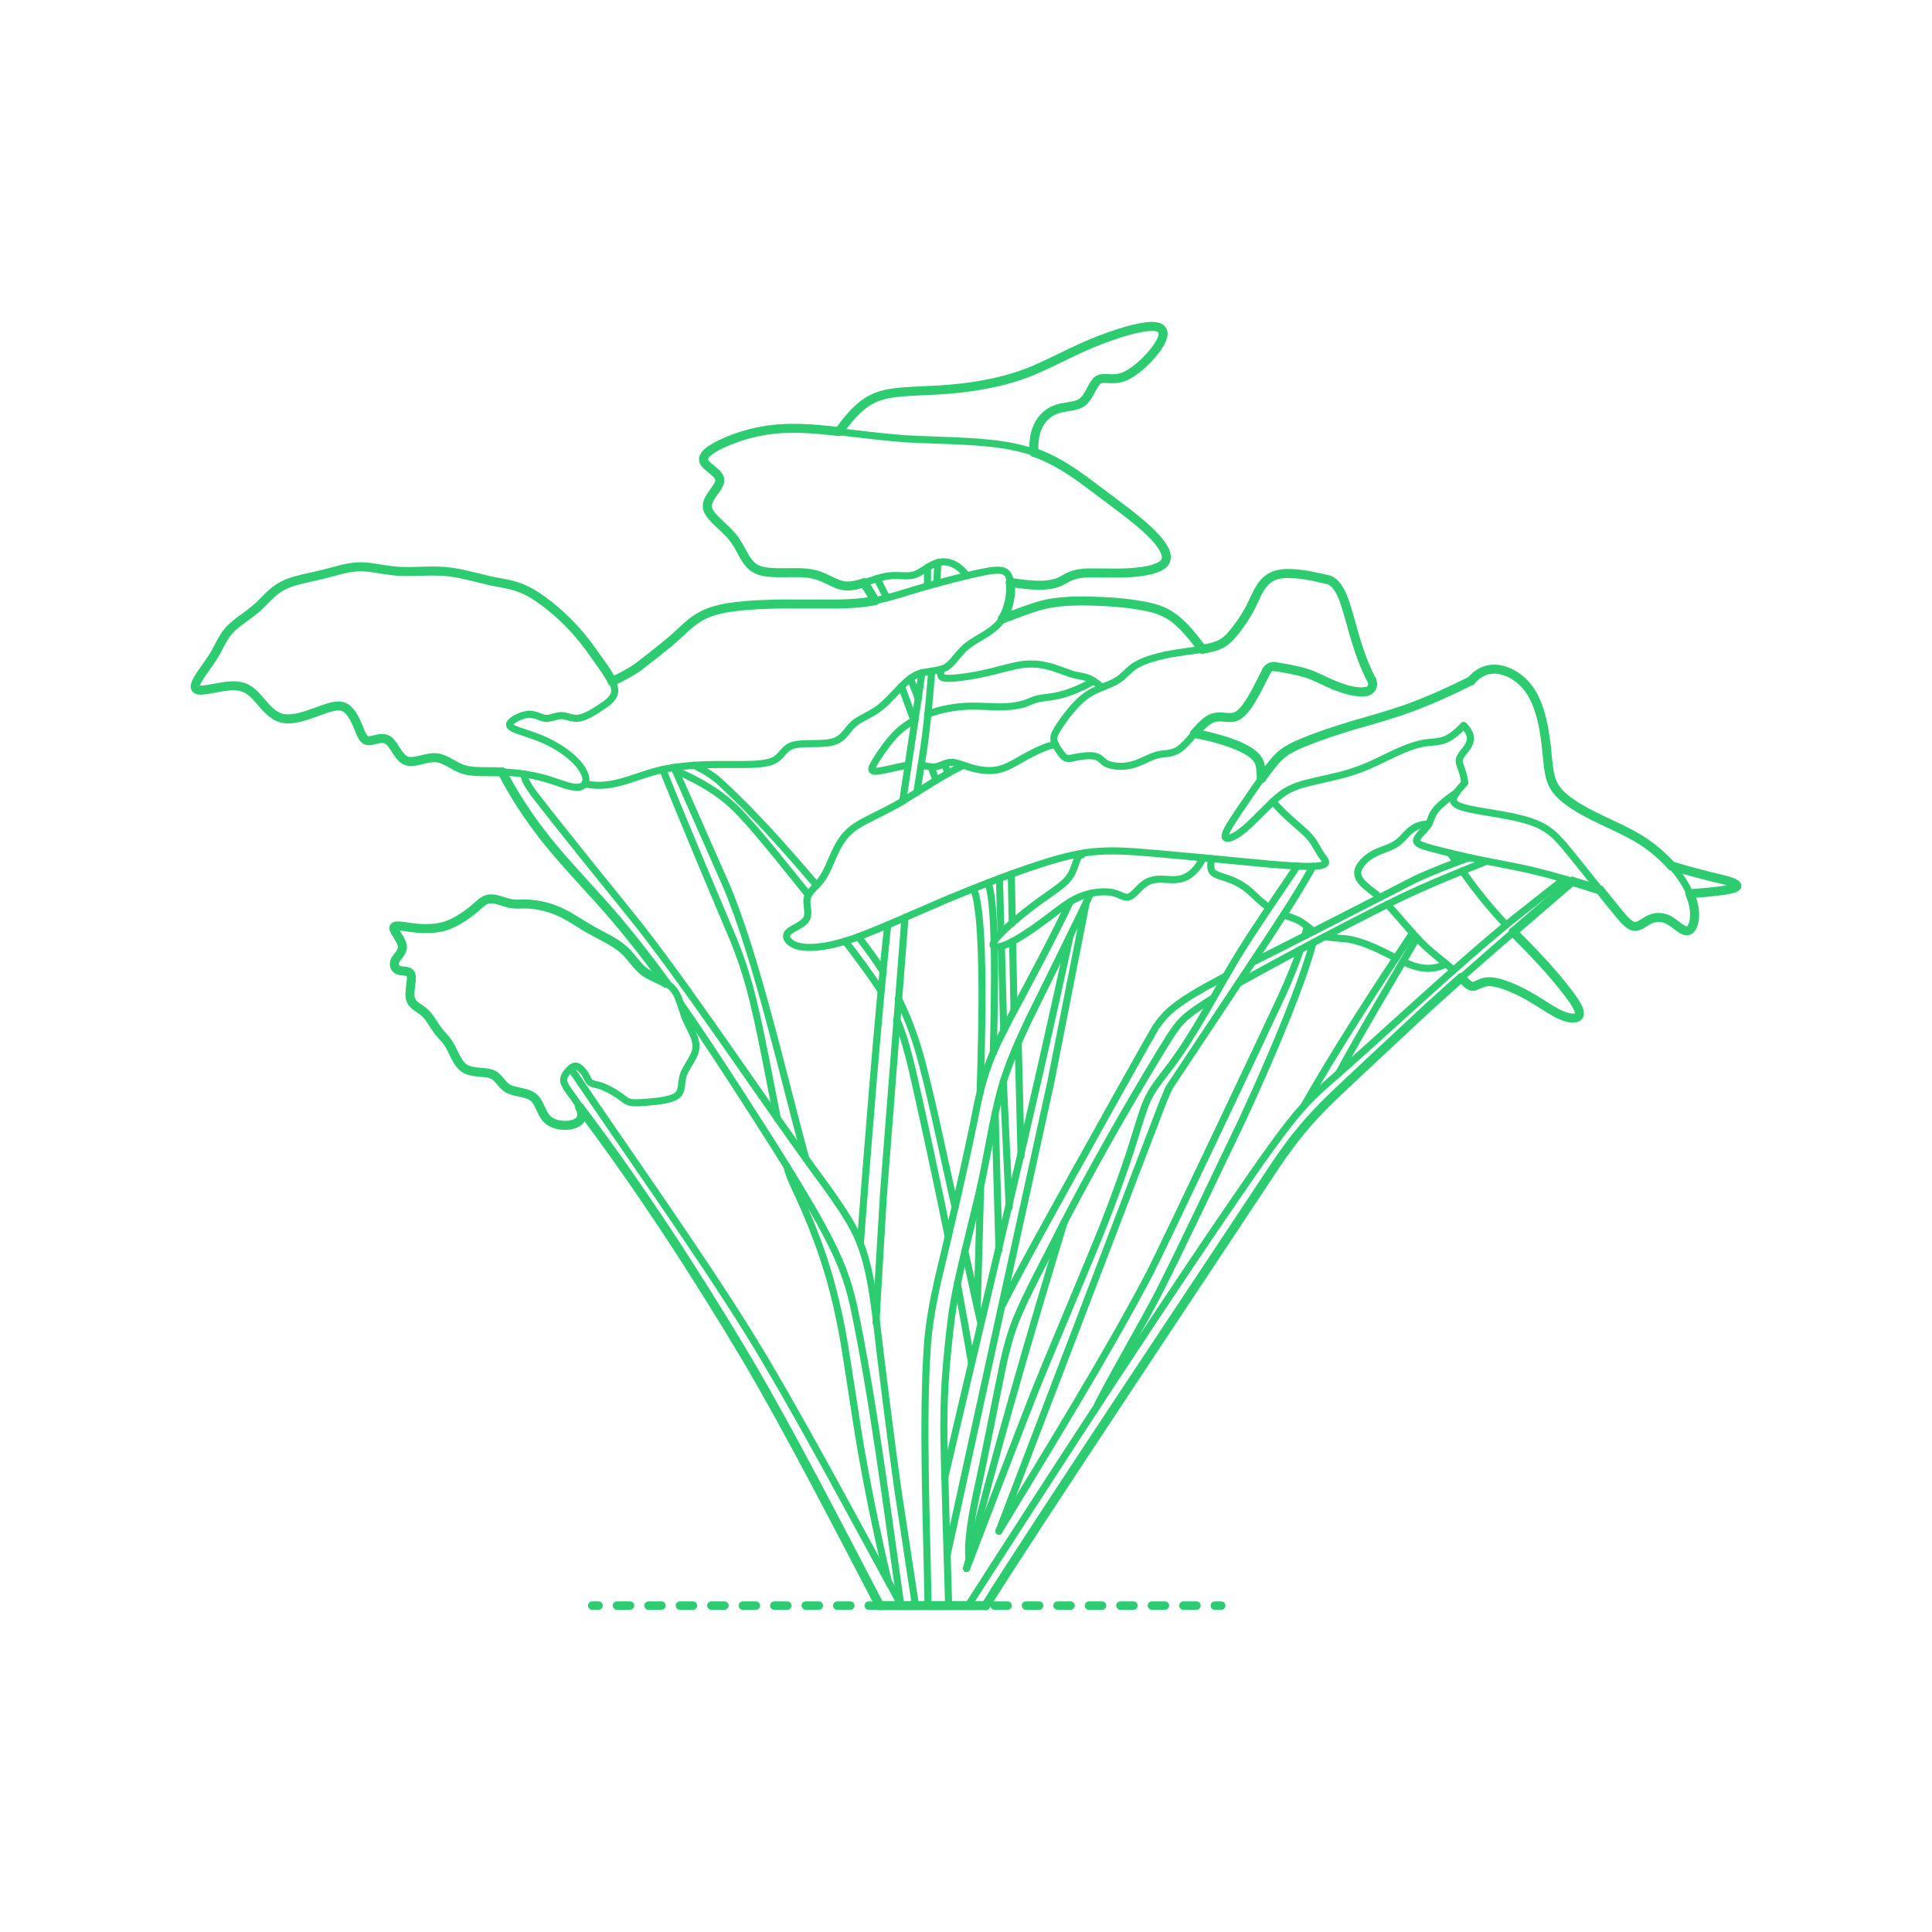 <?xml version="1.0" encoding="UTF-8"?>
<svg xmlns="http://www.w3.org/2000/svg" width="750" height="750" version="1.1" viewBox="0 0 750 750">
  <!-- Generator: Adobe Illustrator 29.7.1, SVG Export Plug-In . SVG Version: 2.1.1 Build 8)  -->
  <g id="FILL-BACKGROUND">
    <rect width="750" height="750" fill="#fff"/>
  </g>
  <g id="_x32_D_x24_AG-DIAGRAM">
    <g id="POLYLINE">
      <g>
        <line x1="229.875" y1="623.292" x2="232.375" y2="623.292" fill="none" stroke="#2ecc71" stroke-linecap="round" stroke-linejoin="round" stroke-width="3.25"/>
        <line x1="239.501" y1="623.292" x2="468.024" y2="623.292" fill="none" stroke="#2ecc71" stroke-dasharray="5.09 7.125" stroke-linecap="round" stroke-linejoin="round" stroke-width="3.25"/>
        <line x1="471.587" y1="623.292" x2="474.087" y2="623.292" fill="none" stroke="#2ecc71" stroke-linecap="round" stroke-linejoin="round" stroke-width="3.25"/>
      </g>
    </g>
  </g>
  <g id="_x32_D_x24_AG-PLANTS">
    <g id="POLYLINE1" data-name="POLYLINE">
      <line x1="340.708" y1="501.418" x2="340.069" y2="513.45" fill="none" stroke="#2ecc71" stroke-linecap="round" stroke-linejoin="round" stroke-width="2.75"/>
    </g>
    <g id="POLYLINE2" data-name="POLYLINE">
      <polyline points="351.32 356.152 343.009 462.998 340.708 501.418" fill="none" stroke="#2ecc71" stroke-linecap="round" stroke-linejoin="round" stroke-width="2.75"/>
    </g>
    <g id="POLYLINE3" data-name="POLYLINE">
      <path d="M379.167,579.578c-1.187,5.471-2.283,11.171-2.85,16.742-.275,2.887-.451,5.843-.147,8.733" fill="none" stroke="#2ecc71" stroke-linecap="round" stroke-linejoin="round" stroke-width="2.75"/>
    </g>
    <g id="POLYLINE4" data-name="POLYLINE">
      <path d="M471.053,387.382c-3.249,2.005-6.596,4.134-9.593,6.498-1.871,1.45-3.536,3.174-4.929,5.086-1.942,2.597-4.406,6.721-6.145,9.523-13.192,21.713-26.81,45.716-38.476,68.302-4.954,10.037-13.912,26.359-17.905,36.666-.949,2.488-1.805,5.114-2.527,7.678-.727,2.581-1.476,5.698-2.054,8.318-2.752,13.234-7.359,36.987-10.257,50.125" fill="none" stroke="#2ecc71" stroke-linecap="round" stroke-linejoin="round" stroke-width="2.75"/>
    </g>
    <g id="POLYLINE5" data-name="POLYLINE">
      <path d="M360.032,227.481c-6.461,1.779-14.326,4.577-20.9,5.792-4.759.907-9.71,1.144-14.548,1.225l-21.379-.02c-5.216.084-10.885.279-16.064.816-3.292.351-6.649.837-9.824,1.788-1.953.583-3.878,1.368-5.641,2.394-1.935,1.118-3.712,2.543-5.374,4.031-2.134,1.968-5.44,5.065-7.674,6.845-3.006,2.311-9.018,7.333-12.085,9.376-2.781,1.831-5.88,3.385-8.881,4.825" fill="none" stroke="#2ecc71" stroke-linecap="round" stroke-linejoin="round" stroke-width="2.75"/>
    </g>
    <g id="POLYLINE6" data-name="POLYLINE">
      <path d="M357.888,261.154l5.507-.909c1.513-.273,3.047-.571,4.311-1.5,1.581-1.108,2.981-2.985,4.235-4.451,1.212-1.439,2.526-2.837,4.039-3.961,2.499-1.853,5.644-3.388,8.184-5.183,1.973-1.375,3.806-3.03,5.08-5.088,1.147-1.84,1.915-3.906,2.42-6.009.489-2.071.739-4.214.679-6.342-.041-1.164-.163-2.349-.518-3.464-.224-.69-.565-1.365-1.103-1.863-1.162-1.072-2.871-1.087-4.361-1.001-1.565.103-3.215.415-4.758.708-6.848,1.359-14.803,3.562-21.572,5.39" fill="none" stroke="#2ecc71" stroke-linecap="round" stroke-linejoin="round" stroke-width="2.75"/>
    </g>
    <g id="POLYLINE7" data-name="POLYLINE">
      <path d="M227.025,304.231c2.826.673,5.78.783,8.66.439,4.788-.54,9.923-2.473,14.501-3.988,3.632-1.216,7.426-2.144,11.21-2.723,4.746-.743,9.682-1.043,14.483-1.139,4.412-.101,11.94.076,16.335-.112,2.215-.113,4.486-.265,6.627-.879,1.371-.389,2.639-1.119,3.648-2.127,1.027-.996,1.899-2.286,3.023-3.181.724-.586,1.577-1.01,2.476-1.252,3.178-.8,7.312-.492,10.584-.665,1.757-.084,3.565-.199,5.245-.758.842-.285,1.643-.7,2.357-1.229.847-.621,1.575-1.401,2.243-2.207l1.431-1.77c.904-1.122,1.978-2.099,3.211-2.849,2.359-1.449,5.108-2.656,7.377-4.25,3.123-2.068,6.329-5.83,8.945-8.519,1.66-1.684,3.4-3.388,5.448-4.594.955-.556,1.997-.978,3.061-1.275" fill="none" stroke="#2ecc71" stroke-linecap="round" stroke-linejoin="round" stroke-width="2.75"/>
    </g>
    <g id="POLYLINE8" data-name="POLYLINE">
      <path d="M568.589,303.885l-1.847,2.139c-.899,1.108-1.895,2.224-2.419,3.57-.201.542-.271,1.168.014,1.693.155.298.389.548.648.758.411.332.886.58,1.368.793,1.264.544,2.644.885,3.984,1.189,7.758,1.659,17.349,2.528,24.807,5.232,3.492,1.249,6.635,3.253,9.236,5.897,1.927,1.917,4.141,4.702,5.887,6.823,1.282,1.513,19.4,24.361,20.385,25.155.723.741,1.496,1.473,2.4,1.99.448.254.941.445,1.457.487.536.048,1.078-.058,1.579-.246,1.726-.673,3.229-2.092,4.986-2.703,1.982-.748,4.244-.659,6.17.218,2.26.995,4.026,2.967,6.193,4.116.487.239,1.027.433,1.577.367.51-.061.965-.36,1.303-.738.644-.726.986-1.67,1.212-2.601.412-1.78.387-3.643.122-5.443-.443-2.945-1.548-5.771-2.963-8.38-2.047-3.745-4.783-7.104-7.779-10.129-3.354-3.369-7.133-6.361-11.227-8.782-8.786-5.188-19.16-8.477-27.347-14.681-2.167-1.648-4.184-3.615-5.404-6.082-.608-1.208-1.025-2.513-1.318-3.83-.68-3.085-.951-7.531-1.306-10.682-.521-4.641-1.249-9.361-2.638-13.827-.842-2.688-1.934-5.337-3.459-7.713-2.591-4.034-6.648-7.264-11.355-8.381-1.659-.382-3.408-.468-5.078-.1-2.586.575-4.956,2.101-6.567,4.201" fill="none" stroke="#2ecc71" stroke-linecap="round" stroke-linejoin="round" stroke-width="2.75"/>
    </g>
    <g id="POLYLINE9" data-name="POLYLINE">
      <path d="M568.171,281.656c1.541,1.454,2.929,3.449,2.588,5.67-.194,1.353-.946,2.546-1.769,3.607l-1.054,1.317c-.736.974-1.582,2.074-1.48,3.363.076.952.62,2.13.925,3.034.608,1.685,1.025,3.457,1.207,5.24" fill="none" stroke="#2ecc71" stroke-linecap="round" stroke-linejoin="round" stroke-width="2.75"/>
    </g>
    <g id="POLYLINE10" data-name="POLYLINE">
      <path d="M571.212,264.195c-10.424,5.251-21.419,10.066-32.592,13.465-10.404,3.096-22.403,6.302-32.392,10.442-2.081.871-4.23,1.804-6.165,2.964-1.744,1.032-3.319,2.349-4.675,3.853-1.314,1.443-2.565,3.1-3.739,4.661-3.416,4.594-7.212,10.168-10.427,14.926-1.68,2.612-4.032,5.805-5.282,8.637-.154.378-.298.773-.35,1.179-.023.193-.025.393.036.579l.005.014.005.014.005.014.005.014.006.014.006.013.006.013.006.013.007.013.007.013.007.012.007.012.007.012.008.012.008.012.008.011.008.011.008.011.009.011.009.011.009.01.009.01.009.01.01.01.01.01.01.009.01.009.011.009.011.009.011.009.011.009.011.008.012.008.012.008.012.008.012.008.012.007.012.007.013.007.013.007c.358.176.778.128,1.156.055.975-.216,1.874-.693,2.728-1.197,2.259-1.371,4.25-3.212,6.167-5.018l7.755-7.671c2.114-2.044,4.433-3.949,7.102-5.219,1.845-.902,3.838-1.558,5.817-2.097,4.261-1.144,9.556-2.174,13.833-3.279,3.649-.919,7.294-2.169,10.742-3.676,3.989-1.705,8.938-4.357,12.941-6.038,3.429-1.441,7.024-2.682,10.754-2.98,1.909-.178,4.004-.294,5.806-.995,1.133-.429,2.185-1.069,3.166-1.776,1.522-1.104,2.922-2.418,4.221-3.775" fill="none" stroke="#2ecc71" stroke-linecap="round" stroke-linejoin="round" stroke-width="2.75"/>
    </g>
    <g id="POLYLINE11" data-name="POLYLINE">
      <path d="M570.397,332.911c-4.822-1.077-10.272-2.382-15.03-3.675-1.105-.312-2.298-.643-3.364-1.063-.523-.212-1.054-.444-1.502-.793-.217-.172-.416-.383-.522-.644-.161-.385-.053-.816.12-1.178.708-1.397,2.312-2.803,3.342-4.004.572-.643,1.086-1.35,1.444-2.135.591-1.323.875-2.64,1.691-3.912.72-1.16,1.681-2.163,2.679-3.087,1.897-1.737,4.067-3.297,6.182-4.759" fill="none" stroke="#2ecc71" stroke-linecap="round" stroke-linejoin="round" stroke-width="2.75"/>
    </g>
    <g id="POLYLINE12" data-name="POLYLINE">
      <path d="M621.092,345.514c-8.535-2.792-17.546-5.537-26.278-7.61-7.129-1.701-17.244-3.401-24.416-4.992" fill="none" stroke="#2ecc71" stroke-linecap="round" stroke-linejoin="round" stroke-width="2.75"/>
    </g>
    <g id="POLYLINE13" data-name="POLYLINE">
      <path d="M412.604,293.364c-1.126-1.406-2.246-2.876-2.985-4.528-.356-.816-.607-1.711-.512-2.608.051-.506.217-.995.434-1.452,1.174-2.333,2.718-4.515,4.295-6.592,2.465-3.207,5.149-6.379,8.546-8.632,2.38-1.614,5.647-2.789,8.299-3.901,1.655-.692,3.301-1.5,4.668-2.678,1.8-1.535,3.429-3.438,5.478-4.659,1.763-1.083,3.724-1.849,5.684-2.494,3.366-1.089,6.921-1.817,10.413-2.367,4.199-.695,11.058-1.313,15.04-2.628,1.434-.479,2.809-1.173,3.982-2.132,1.539-1.256,2.791-2.865,4.021-4.414,2.275-2.938,4.338-6.112,5.955-9.461,1.862-3.824,3.482-8.463,7.368-10.689,2.49-1.43,5.467-1.598,8.275-1.478,4.872.259,9.775,1.383,14.506,2.539" fill="none" stroke="#2ecc71" stroke-linecap="round" stroke-linejoin="round" stroke-width="2.75"/>
    </g>
    <g id="POLYLINE14" data-name="POLYLINE">
      <path d="M415.609,294.4c-1.093.259-2.304-.158-3.004-1.036" fill="none" stroke="#2ecc71" stroke-linecap="round" stroke-linejoin="round" stroke-width="2.75"/>
    </g>
    <g id="POLYLINE15" data-name="POLYLINE">
      <path d="M491.721,260.369c-2.473,4.658-5.192,10.857-8.486,14.938-1.008,1.206-2.177,2.401-3.695,2.924-1.595.552-3.386.24-5.03.125-1.264-.094-2.569-.059-3.774.372-1.785.635-3.202,1.986-4.516,3.304-1.696,1.73-3.979,4.55-5.64,6.313-.867.916-1.788,1.828-2.839,2.533-1.403.968-3.039,1.455-4.722,1.642l-1.954.219c-2.679.249-5.427,1.756-7.864,2.82-1.446.631-2.953,1.211-4.498,1.542-1.776.381-3.618.493-5.425.309-1.807-.204-3.711-.662-5.088-1.92l-.676-.622c-.471-.429-1.004-.801-1.599-1.036-.825-.331-1.723-.443-2.607-.47-2.587-.047-5.182.486-7.699,1.038" fill="none" stroke="#2ecc71" stroke-linecap="round" stroke-linejoin="round" stroke-width="2.75"/>
    </g>
    <g id="POLYLINE16" data-name="POLYLINE">
      <path d="M494.878,258.76c-1.268-.213-2.584.458-3.157,1.609" fill="none" stroke="#2ecc71" stroke-linecap="round" stroke-linejoin="round" stroke-width="2.75"/>
    </g>
    <g id="POLYLINE17" data-name="POLYLINE">
      <path d="M530.241,268.491c-1.991.249-4.021.018-5.97-.418-2.77-.634-5.479-1.674-8.072-2.825-2.569-1.166-6.453-3.122-9.118-3.917-3.893-1.217-8.178-1.903-12.204-2.571" fill="none" stroke="#2ecc71" stroke-linecap="round" stroke-linejoin="round" stroke-width="2.75"/>
    </g>
    <g id="POLYLINE18" data-name="POLYLINE">
      <path d="M532.53,264.1c.454.85.461,1.916.018,2.772-.44.877-1.332,1.503-2.307,1.619" fill="none" stroke="#2ecc71" stroke-linecap="round" stroke-linejoin="round" stroke-width="2.75"/>
    </g>
    <g id="POLYLINE19" data-name="POLYLINE">
      <path d="M515.078,224.943c.922.085,1.758.567,2.463,1.143,1.242,1.03,2.158,2.402,2.882,3.831,1.438,2.892,2.346,6.157,3.253,9.251,2.308,8.362,4.727,17.272,8.854,24.933" fill="none" stroke="#2ecc71" stroke-linecap="round" stroke-linejoin="round" stroke-width="2.75"/>
    </g>
    <g id="POLYLINE20" data-name="POLYLINE">
      <path d="M548.335,362.19c-.748-.814-6.206-7.134-7.068-8.125-.842-.944-1.886-2.099-2.772-2.989" fill="none" stroke="#2ecc71" stroke-linecap="round" stroke-linejoin="round" stroke-width="2.75"/>
    </g>
    <g id="POLYLINE21" data-name="POLYLINE">
      <path d="M564.263,376.579c-3.915-3.44-9.082-7.163-12.682-10.923-.471-.471-2.744-2.928-3.246-3.466" fill="none" stroke="#2ecc71" stroke-linecap="round" stroke-linejoin="round" stroke-width="2.75"/>
    </g>
    <g id="POLYLINE22" data-name="POLYLINE">
      <path d="M382.69,623.292c13.704-22.617,96.97-147.449,112.879-171.599,2.262-3.289,4.854-6.944,7.316-10.069,2.765-3.532,5.847-7.055,8.939-10.31,10.312-10.535,32.029-30.418,42.847-40.5,13.618-12.514,41.384-36.386,55.628-48.705" fill="none" stroke="#2ecc71" stroke-linecap="round" stroke-linejoin="round" stroke-width="2.75"/>
    </g>
    <g id="POLYLINE23" data-name="POLYLINE">
      <line x1="341.497" y1="623.292" x2="382.69" y2="623.292" fill="none" stroke="#2ecc71" stroke-linecap="round" stroke-linejoin="round" stroke-width="2.75"/>
    </g>
    <g id="POLYLINE24" data-name="POLYLINE">
      <path d="M225.062,429.899c23.003,30.47,44.721,63.89,64.291,96.669,16.789,28.34,36.758,67.261,52.144,96.724" fill="none" stroke="#2ecc71" stroke-linecap="round" stroke-linejoin="round" stroke-width="2.75"/>
    </g>
    <g id="POLYLINE25" data-name="POLYLINE">
      <path d="M387.774,594.395c18.732-31.02,41.92-68.379,58.624-100.263,5.658-11.079,46.439-97.218,51.507-108.234,2.466-5.552,5.04-11.601,6.976-17.355" fill="none" stroke="#2ecc71" stroke-linecap="round" stroke-linejoin="round" stroke-width="2.75"/>
    </g>
    <g id="POLYLINE26" data-name="POLYLINE">
      <path d="M503.586,336.218c-5.712,8.43-16.246,23.853-21.461,32.277-3.433,5.352-9.887,16.773-13.118,22.452-3.707,6.341-7.916,13.497-12.139,19.459-2.516,3.613-6.495,8.447-8.943,12.109-1.357,2.031-2.483,4.243-3.365,6.52-1.16,2.808-4.485,13.935-5.481,16.998-3.086,9.523-6.834,19.745-10.481,29.078-5.745,14.503-21.653,51.898-27.325,66.132-3.599,9.008-22.216,57.679-26.052,67.643" fill="none" stroke="#2ecc71" stroke-linecap="round" stroke-linejoin="round" stroke-width="2.75"/>
    </g>
    <g id="POLYLINE27" data-name="POLYLINE">
      <path d="M355.395,623.292l-6.966-45.816c-2.364-16.774-6.64-50.717-8.558-67.587-.388-2.989-.971-7.043-1.479-10.008-.666-3.854-1.483-7.825-2.558-11.585-1.166-4.108-2.765-8.168-4.803-11.923-2.893-5.333-6.635-10.606-10.142-15.565-22.231-29.987-49.945-72.316-72.838-101.67-10.822-13.412-30.374-37.531-40.816-51.089-.854-1.173-1.721-2.418-2.441-3.678-.441-.782-.858-1.599-1.11-2.463-.128-.454-.215-.934-.148-1.405" fill="none" stroke="#2ecc71" stroke-linecap="round" stroke-linejoin="round" stroke-width="2.75"/>
    </g>
    <g id="POLYLINE28" data-name="POLYLINE">
      <path d="M375.81,623.292c32.65-50.883,79.477-123.288,113.751-172.372,3.301-4.632,7.629-10.654,11.139-15.083,2.551-3.219,5.332-6.494,8.231-9.397,1.662-1.678,3.673-3.536,5.435-5.114,21.91-18.982,51.509-47.192,74.008-65.237l18.887-14.879" fill="none" stroke="#2ecc71" stroke-linecap="round" stroke-linejoin="round" stroke-width="2.75"/>
    </g>
    <g id="POLYLINE29" data-name="POLYLINE">
      <path d="M210.885,287.091c-2.649-1.187-6.623-2.448-9.406-3.39-1.063-.394-2.362-.813-3.225-1.56-.252-.229-.471-.544-.444-.899.021-.315.201-.592.4-.826.701-.772,1.628-1.305,2.543-1.785,1.502-.744,3.142-1.324,4.832-1.358,1.017-.012,2.016.255,2.964.603,1.378.505,2.777,1.189,4.283.965,1.539-.187,3.06-.893,4.607-1.031,1.274-.14,2.672.359,3.892.677.965.253,1.972.422,2.972.337.978-.079,1.928-.383,2.831-.752,2.215-.923,4.285-2.288,6.282-3.609,1.287-.872,2.626-1.756,3.694-2.896.588-.632,1.089-1.367,1.342-2.199.252-.808.239-1.679.051-2.499-.443-1.871-1.454-3.562-2.456-5.182-.877-1.453-2.766-4.025-3.75-5.453-2.545-3.607-5.314-7.528-8.234-10.825-3.916-4.444-8.371-8.533-13.127-12.063-2.942-2.156-6.086-4.144-9.542-5.362-2.91-1.083-6.83-1.684-9.883-2.283-3.654-.731-8.965-2.235-12.618-2.954-2.255-.451-4.61-.82-6.907-.963-3.621-.274-8.992.016-12.636.079-1.951.026-3.999-.007-5.94-.2-2.236-.197-6.143-.859-8.402-1.201-2.021-.287-4.094-.513-6.136-.417-2.43.107-4.861.634-7.212,1.24-3.763,1.073-9.678,2.492-13.515,3.295-1.938.457-3.948.978-5.815,1.668-1.697.619-3.337,1.439-4.802,2.499-2.391,1.683-4.634,4.207-6.737,6.234-2.115,2.106-5.561,4.487-7.968,6.283-1.582,1.205-3.154,2.496-4.405,4.051-1.705,2.056-3.101,5.004-4.363,7.363-2.041,3.911-5.289,7.596-7.467,11.425-.371.711-.747,1.46-.813,2.271-.025.355.052.737.303,1.003.385.406.979.498,1.513.532.454.023.921-.01,1.373-.055,1.657-.17,4.687-.789,6.36-1.072,3.058-.476,6.331-1.016,9.312.097,2.35.858,4.174,2.676,5.779,4.533,2.792,3.228,5.821,7.244,10.415,7.62,1.731.153,3.479-.114,5.165-.497,4.245-.942,8.614-3.06,12.819-4.139,1.229-.287,2.524-.473,3.775-.218,1.262.241,2.331,1.05,3.155,2.007,1.395,1.625,2.319,3.608,3.154,5.565.624,1.436,1.23,3.36,2.129,4.635.262.357.581.684.974.895.818.454,1.792.253,2.657.062,1.622-.365,3.434-.983,5.081-.46.629.196,1.18.587,1.636,1.056,1.636,1.723,2.675,4.162,4.292,5.902.637.691,1.405,1.305,2.32,1.57.687.204,1.417.234,2.128.185,1.513-.085,3.658-.71,5.147-1.039,1.661-.376,3.41-.653,5.093-.256,2.959.671,5.481,2.742,8.24,3.908,1.657.724,3.464,1.057,5.258,1.208,3.828.283,8.102.054,11.93.314,6.033.346,12.122,1.205,17.875,3.107,2.613.795,6.673,2.457,9.357,2.762,1.298.133,2.808.008,3.74-1.012.552-.604.745-1.456.684-2.257-.051-.72-.269-1.422-.55-2.083-.452-1.05-1.078-2.023-1.77-2.93-1.723-2.239-3.902-4.109-6.204-5.732-2.511-1.76-5.223-3.266-8.03-4.498Z" fill="none" stroke="#2ecc71" stroke-linecap="round" stroke-linejoin="round" stroke-width="2.75"/>
    </g>
    <g id="POLYLINE30" data-name="POLYLINE">
      <path d="M392.213,226.049c3.917.66,7.96,1.207,11.938,1.142,2.93-.047,5.936-.518,8.503-2.003,1.325-.775,2.731-1.55,4.205-1.976,1.798-.552,3.698-.739,5.571-.803,7.597-.113,15.58.576,23.073-.952,1.834-.393,3.705-.887,5.305-1.897,7.685-4.801-9.457-17.516-13.282-20.595-3.393-2.635-13.189-9.931-16.77-12.595-4.785-3.471-9.839-6.764-15.257-9.157-3.929-1.761-8.126-2.991-12.345-3.832-11.129-2.304-26.333-2.296-37.759-2.848-9.192-.305-26.255-2.571-35.541-3.632-8.407-.829-17.022-1.065-25.334.663-4.195.841-8.34,2.119-12.279,3.79-2.401,1.036-4.829,2.16-6.922,3.746-.759.598-1.507,1.275-1.951,2.148-.244.484-.354,1.052-.214,1.584.096.377.3.719.534,1.027.442.573,1.001,1.06,1.552,1.526l1.624,1.328c.712.602,1.428,1.233,1.96,2.004.317.463.561.996.6,1.562.039.542-.113,1.079-.323,1.574-.959,2.102-2.768,3.904-3.798,5.969-.386.762-.689,1.59-.725,2.451-.029.602.098,1.204.325,1.76.33.811.841,1.541,1.39,2.218,2.12,2.535,5.057,4.824,7.259,7.283,1.409,1.518,2.561,3.276,3.555,5.089,1.174,2.084,2.405,4.723,4.072,6.454.747.79,1.63,1.46,2.612,1.932,1,.484,2.093.762,3.184.948,5.416.853,11.549-.072,16.979.622,1.603.207,3.19.631,4.696,1.216,2.968,1.099,5.769,3.102,8.943,3.591,2.499.358,5.013-.308,7.396-1.006l5.859-1.89c1.632-.499,3.321-.9,5.027-1.015,2.006-.171,4.255.064,6.268.053,1.432-.008,2.756-.261,4.043-.904,2.75-1.352,5.18-3.624,8.234-4.302,1.888-.443,3.909-.205,5.659.622,2.13.992,3.86,2.68,5.288,4.518" fill="none" stroke="#2ecc71" stroke-linecap="round" stroke-linejoin="round" stroke-width="2.75"/>
    </g>
    <g id="POLYLINE31" data-name="POLYLINE">
      <path d="M401.446,175.605c-.235-2.866-.051-5.818.879-8.555.959-2.866,2.833-5.471,5.434-7.053,1.657-1.03,3.576-1.551,5.483-1.881,1.96-.361,4.282-.537,6.063-1.469.803-.414,1.486-1.032,2.052-1.731,1.438-1.756,2.349-4.112,3.616-5.984.349-.501.742-.987,1.237-1.35.884-.657,2.041-.69,3.099-.651,1.83.101,3.78.221,5.567-.245,2.061-.502,3.911-1.629,5.614-2.862,2.385-1.754,4.565-3.836,6.508-6.067,1.41-1.649,2.765-3.406,3.727-5.36.497-1.058.955-2.262.74-3.446-.074-.379-.239-.743-.489-1.039-.271-.323-.63-.564-1.013-.734-.572-.253-1.199-.37-1.819-.428-1.04-.093-2.104-.02-3.139.101-4.863.644-9.648,2.186-14.274,3.78-4.963,1.742-10.067,3.933-14.813,6.212-5.132,2.461-12.621,6.273-17.926,8.185-10.674,3.918-22.103,5.656-33.416,6.347-5.102.342-14.687.467-19.591,1.45-2.899.543-5.751,1.519-8.25,3.105-4.517,2.9-7.891,7.36-11.097,11.588" fill="none" stroke="#2ecc71" stroke-linecap="round" stroke-linejoin="round" stroke-width="2.75"/>
    </g>
    <g id="POLYLINE32" data-name="POLYLINE">
      <path d="M466.687,252.028c-2.363-3.242-4.894-6.493-7.758-9.308-2.282-2.243-4.887-4.229-7.85-5.477-2.237-.957-4.649-1.515-7.03-1.984-4.785-.917-9.76-1.4-14.62-1.689-7.566-.361-15.369-.61-22.839.824-5.501,1.166-12.136,3.962-17.461,5.85" fill="none" stroke="#2ecc71" stroke-linecap="round" stroke-linejoin="round" stroke-width="2.75"/>
    </g>
    <g id="POLYLINE33" data-name="POLYLINE">
      <path d="M648.844,336.115c6.204,1.879,13.336,3.802,19.661,5.245,1.242.307,2.53.648,3.723,1.108.5.198,1.005.414,1.452.716.175.123.348.261.463.444l.007.012.007.012.007.012.006.012.006.012.006.012.005.012.005.012.005.012.004.012.004.012.004.012.004.012.003.012.003.012.003.012.002.012.002.012.002.012v.012s.002.012.002.012v.012s.001.012.001.012v.012s0,.012,0,.012v.012s-.002.012-.002.012v.012s-.003.012-.003.012l-.002.012-.002.012-.003.012-.003.012-.003.012-.004.012-.004.012-.004.012-.005.012-.005.012-.005.012-.006.012-.006.012-.006.012-.007.012-.007.012-.007.011-.008.011-.008.011-.008.011-.009.011-.009.011-.01.011-.01.011-.01.011c-.371.375-.998.551-1.493.703-.908.255-1.881.429-2.811.582-4.103.657-9.564,1.065-13.741,1.429" fill="none" stroke="#2ecc71" stroke-linecap="round" stroke-linejoin="round" stroke-width="2.75"/>
    </g>
    <g id="POLYLINE34" data-name="POLYLINE">
      <path d="M463.758,284.744c4.116.728,8.286,1.763,12.258,3.061,2.635.874,5.279,1.884,7.71,3.233,1.793,1.023,3.606,2.236,4.702,4.031,1.292,2.138.973,4.792,1.271,7.173" fill="none" stroke="#2ecc71" stroke-linecap="round" stroke-linejoin="round" stroke-width="2.75"/>
    </g>
    <g id="POLYLINE35" data-name="POLYLINE">
      <path d="M467.071,333.027c-1.651,3.206-3.962,6.405-7.437,7.751-1.727.682-3.619.797-5.457.691-2.696-.186-5.63-.452-8.175.635-1.296.538-2.41,1.431-3.406,2.405l-1.982,1.987c-.525.506-1.074,1.014-1.699,1.394-.343.207-.72.374-1.12.423-.705.09-1.397-.161-2.041-.423-.799-.352-1.894-.826-2.707-1.083-.707-.226-1.444-.389-2.181-.482-1.737-.218-3.517-.143-5.249.086-2.15.294-4.287.851-6.297,1.67-3.015,1.228-5.739,3.122-8.338,5.057-5.354,4.076-11.179,8.583-17.037,11.864-2.023,1.098-4.259,2.271-6.553,2.61-.482.052-1.001.082-1.449-.133l-.017-.009-.016-.009-.016-.009-.016-.009-.015-.01-.015-.01-.015-.01-.015-.01-.014-.011-.014-.011-.014-.011-.013-.011-.013-.011-.013-.012-.012-.012-.012-.012-.012-.012-.011-.013-.011-.013-.011-.013-.01-.013-.01-.013-.01-.014-.009-.014-.009-.014-.009-.014-.009-.015-.008-.015-.008-.015-.008-.015-.007-.016-.007-.016-.007-.016-.006-.016-.006-.016-.006-.017-.005-.017-.005-.017-.004-.017-.004-.018-.004-.018-.003-.018-.003-.018-.003-.018-.002-.019-.002-.019-.002-.019v-.019s-.002-.02-.002-.02v-.02s-.001-.02-.001-.02c0-.296.099-.582.219-.85.231-.504.557-.964.894-1.402,1.53-1.919,3.412-3.634,5.226-5.283,3.607-3.216,7.615-6.408,11.52-9.26,2.738-2.018,7.387-5.008,9.829-7.287,1.103-1.03,2.084-2.212,2.806-3.54,1.061-1.865,1.49-4.129,2.421-6.052.258-.483.579-1.024,1.123-1.214l.017-.005.017-.005.017-.005.018-.005.018-.004.018-.004.018-.004.018-.003.018-.003.018-.003.018-.002.018-.002.018-.002h.018s.019-.002.019-.002h.019s.019-.001.019-.001h.019s.019,0,.019,0h.019s.019.002.019.002c.038.002.079.007.117.013" fill="none" stroke="#2ecc71" stroke-linecap="round" stroke-linejoin="round" stroke-width="2.75"/>
    </g>
    <g id="POLYLINE36" data-name="POLYLINE">
      <path d="M257.297,298.719c5.945,15.066,20.987,50.833,27.467,66.099,2.39,5.856,4.506,12.063,6.168,18.168,3.764,13.494,8.006,37.3,10.835,51.262" fill="none" stroke="#2ecc71" stroke-linecap="round" stroke-linejoin="round" stroke-width="2.75"/>
    </g>
    <g id="POLYLINE37" data-name="POLYLINE">
      <path d="M312.768,449.585c-8.26-29.822-19.067-78.425-31.112-106.436l-19.972-45.234" fill="none" stroke="#2ecc71" stroke-linecap="round" stroke-linejoin="round" stroke-width="2.75"/>
    </g>
    <g id="POLYLINE38" data-name="POLYLINE">
      <path d="M424.573,264.376c-4.653,2.602-9.632,4.842-14.892,5.854-1.867.384-4.001.529-5.88.858-1.123.204-2.239.535-3.293.971-1.141.482-2.472,1.052-3.667,1.346-3.377.878-6.922,1.09-10.399.991-4.039-.145-8.995-.474-12.988-.098-4.497.386-8.999,1.327-13.231,2.906" fill="none" stroke="#2ecc71" stroke-linecap="round" stroke-linejoin="round" stroke-width="2.75"/>
    </g>
    <g id="POLYLINE39" data-name="POLYLINE">
      <path d="M355.185,279.469c-2.613,1.391-5.07,3.126-7.168,5.219-1.531,1.512-2.92,3.223-4.211,4.942-1.472,1.979-2.953,4.122-4.201,6.247-.422.759-.951,1.583-1.126,2.44-.059.328-.011.673.291.866.342.213.766.224,1.158.226.634-.01,1.285-.106,1.91-.206,3.35-.564,7.251-1.702,10.617-2.146" fill="none" stroke="#2ecc71" stroke-linecap="round" stroke-linejoin="round" stroke-width="2.75"/>
    </g>
    <g id="POLYLINE40" data-name="POLYLINE">
      <path d="M333.98,482.75c2.606-34.248,6.964-90.043,10.634-123.693" fill="none" stroke="#2ecc71" stroke-linecap="round" stroke-linejoin="round" stroke-width="2.75"/>
    </g>
    <g id="POLYLINE41" data-name="POLYLINE">
      <path d="M316.987,343.699c-11.717-13.8-24.276-28.004-37.591-40.254-2.953-2.605-6.384-4.639-9.913-6.361" fill="none" stroke="#2ecc71" stroke-linecap="round" stroke-linejoin="round" stroke-width="2.75"/>
    </g>
    <g id="POLYLINE42" data-name="POLYLINE">
      <path d="M342.781,377.074c-2.907-4.559-6.266-9.129-9.566-13.414" fill="none" stroke="#2ecc71" stroke-linecap="round" stroke-linejoin="round" stroke-width="2.75"/>
    </g>
    <g id="POLYLINE43" data-name="POLYLINE">
      <path d="M328.095,365.374c4.726,6.143,9.763,12.824,13.949,19.325" fill="none" stroke="#2ecc71" stroke-linecap="round" stroke-linejoin="round" stroke-width="2.75"/>
    </g>
    <g id="POLYLINE44" data-name="POLYLINE">
      <path d="M370.791,468.661c-3.585-15.329-10.102-47.616-14.605-62.239-1.959-6.389-4.425-12.743-7.425-18.716" fill="none" stroke="#2ecc71" stroke-linecap="round" stroke-linejoin="round" stroke-width="2.75"/>
    </g>
    <g id="POLYLINE45" data-name="POLYLINE">
      <path d="M348.098,395.729c1.42,3.224,2.581,6.678,3.564,10.062.778,2.692,1.609,5.938,2.267,8.664,4.029,17.272,10.635,48.211,14.145,65.513" fill="none" stroke="#2ecc71" stroke-linecap="round" stroke-linejoin="round" stroke-width="2.75"/>
    </g>
    <g id="POLYLINE46" data-name="POLYLINE">
      <path d="M415.395,363.317c-13.226,61.981-34.343,148.912-48.66,210.332" fill="none" stroke="#2ecc71" stroke-linecap="round" stroke-linejoin="round" stroke-width="2.75"/>
    </g>
    <g id="POLYLINE47" data-name="POLYLINE">
      <polyline points="421.643 350.47 407.913 420.151 367.654 603.716" fill="none" stroke="#2ecc71" stroke-linecap="round" stroke-linejoin="round" stroke-width="2.75"/>
    </g>
    <g id="POLYLINE48" data-name="POLYLINE">
      <line x1="380.775" y1="513.802" x2="374.569" y2="485.745" fill="none" stroke="#2ecc71" stroke-linecap="round" stroke-linejoin="round" stroke-width="2.75"/>
    </g>
    <g id="POLYLINE49" data-name="POLYLINE">
      <path d="M371.65,498.354c1.433,7.582,4.176,22.915,5.473,30.536" fill="none" stroke="#2ecc71" stroke-linecap="round" stroke-linejoin="round" stroke-width="2.75"/>
    </g>
    <g id="POLYLINE50" data-name="POLYLINE">
      <path d="M377.954,344.904c1.315,3.526,1.723,7.433,2.15,11.154.82,8.216,1.003,17.163,1.098,25.431.116,12.825-.313,29.664-.722,42.546" fill="none" stroke="#2ecc71" stroke-linecap="round" stroke-linejoin="round" stroke-width="2.75"/>
    </g>
    <g id="POLYLINE51" data-name="POLYLINE">
      <line x1="389.657" y1="400.009" x2="388.726" y2="367.33" fill="none" stroke="#2ecc71" stroke-linecap="round" stroke-linejoin="round" stroke-width="2.75"/>
    </g>
    <g id="POLYLINE52" data-name="POLYLINE">
      <line x1="388.582" y1="362.293" x2="387.976" y2="341.022" fill="none" stroke="#2ecc71" stroke-linecap="round" stroke-linejoin="round" stroke-width="2.75"/>
    </g>
    <g id="POLYLINE53" data-name="POLYLINE">
      <line x1="392.578" y1="339.321" x2="392.957" y2="358.224" fill="none" stroke="#2ecc71" stroke-linecap="round" stroke-linejoin="round" stroke-width="2.75"/>
    </g>
    <g id="POLYLINE54" data-name="POLYLINE">
      <line x1="393.102" y1="365.462" x2="393.641" y2="392.346" fill="none" stroke="#2ecc71" stroke-linecap="round" stroke-linejoin="round" stroke-width="2.75"/>
    </g>
    <g id="POLYLINE55" data-name="POLYLINE">
      <path d="M385.591,408.602c.348-12.852.619-28.278.378-41.107" fill="none" stroke="#2ecc71" stroke-linecap="round" stroke-linejoin="round" stroke-width="2.75"/>
    </g>
    <g id="POLYLINE56" data-name="POLYLINE">
      <path d="M385.923,365.499c-.197-6.037-.397-12.501-1.315-18.462-.244-1.456-.523-2.949-1.045-4.334" fill="none" stroke="#2ecc71" stroke-linecap="round" stroke-linejoin="round" stroke-width="2.75"/>
    </g>
    <g id="POLYLINE57" data-name="POLYLINE">
      <line x1="395.259" y1="404.785" x2="396.382" y2="448.735" fill="none" stroke="#2ecc71" stroke-linecap="round" stroke-linejoin="round" stroke-width="2.75"/>
    </g>
    <g id="POLYLINE58" data-name="POLYLINE">
      <line x1="389.49" y1="419.912" x2="391.779" y2="468.649" fill="none" stroke="#2ecc71" stroke-linecap="round" stroke-linejoin="round" stroke-width="2.75"/>
    </g>
    <g id="POLYLINE59" data-name="POLYLINE">
      <line x1="386.302" y1="432.3" x2="387.815" y2="485.214" fill="none" stroke="#2ecc71" stroke-linecap="round" stroke-linejoin="round" stroke-width="2.75"/>
    </g>
    <g id="POLYLINE60" data-name="POLYLINE">
      <line x1="335.487" y1="226.227" x2="339.719" y2="233.161" fill="none" stroke="#2ecc71" stroke-linecap="round" stroke-linejoin="round" stroke-width="2.75"/>
    </g>
    <g id="POLYLINE61" data-name="POLYLINE">
      <line x1="340.478" y1="224.602" x2="344.269" y2="232.113" fill="none" stroke="#2ecc71" stroke-linecap="round" stroke-linejoin="round" stroke-width="2.75"/>
    </g>
    <g id="POLYLINE62" data-name="POLYLINE">
      <line x1="356.48" y1="271.123" x2="353.395" y2="263.381" fill="none" stroke="#2ecc71" stroke-linecap="round" stroke-linejoin="round" stroke-width="2.75"/>
    </g>
    <g id="POLYLINE63" data-name="POLYLINE">
      <line x1="349.941" y1="266.453" x2="355.051" y2="280.316" fill="none" stroke="#2ecc71" stroke-linecap="round" stroke-linejoin="round" stroke-width="2.75"/>
    </g>
    <g id="POLYLINE64" data-name="POLYLINE">
      <path d="M587.4,361.832c7.511,7.492,15.302,15.584,21.689,24.032,1.148,1.547,2.307,3.157,3.196,4.867.609,1.221,1.554,3.263-.012,4.149-.634.342-1.383.379-2.089.339-3.015-.25-5.722-1.828-8.271-3.343-4.459-2.796-9.784-6.263-14.613-8.274-2.292-.979-4.674-1.868-7.134-2.309-.991-.171-2.012-.254-3.013-.132-.965.109-1.903.411-2.786.808l-1.164.532c-.554.241-1.156.467-1.77.381-.399-.055-.77-.236-1.107-.45-.706-.458-1.319-1.073-1.91-1.667l-1.185-1.237" fill="none" stroke="#2ecc71" stroke-linecap="round" stroke-linejoin="round" stroke-width="2.75"/>
    </g>
    <g id="POLYLINE65" data-name="POLYLINE">
      <path d="M561.417,374.173c-2.32,1.188-4.935,1.823-7.545,1.719-3.249-.108-6.364-1.259-9.274-2.636" fill="none" stroke="#2ecc71" stroke-linecap="round" stroke-linejoin="round" stroke-width="2.75"/>
    </g>
    <g id="POLYLINE66" data-name="POLYLINE">
      <line x1="562.967" y1="331.185" x2="565.351" y2="334.767" fill="none" stroke="#2ecc71" stroke-linecap="round" stroke-linejoin="round" stroke-width="2.75"/>
    </g>
    <g id="POLYLINE67" data-name="POLYLINE">
      <path d="M567.645,338.093c5.151,7.352,10.866,14.486,17.075,20.976" fill="none" stroke="#2ecc71" stroke-linecap="round" stroke-linejoin="round" stroke-width="2.75"/>
    </g>
    <g id="POLYLINE68" data-name="POLYLINE">
      <path d="M509.71,365.98c-1.889,7.098-4.555,14.52-7.174,21.398-5.875,15.365-13.215,32.086-20.117,47.054-9.154,18.941-23.436,49.393-32.841,67.841-6.375,12.26-17.192,30.673-23.436,42.956" fill="none" stroke="#2ecc71" stroke-linecap="round" stroke-linejoin="round" stroke-width="2.75"/>
    </g>
    <g id="POLYLINE69" data-name="POLYLINE">
      <path d="M541.893,371.913c-5.498-2.758-11.162-5.819-17.217-7.104-3.332-.718-7.081-.487-10.288-1.296" fill="none" stroke="#2ecc71" stroke-linecap="round" stroke-linejoin="round" stroke-width="2.75"/>
    </g>
    <g id="POLYLINE70" data-name="POLYLINE">
      <path d="M475.909,378.89c-4.657,2.466-9.721,5.172-14.179,7.961-2.858,1.801-5.7,3.761-8.169,6.074-1.635,1.523-3.1,3.261-4.356,5.108-.739.415-30.704,54.673-31.963,56.758-7.812,14.131-20.707,37.165-27.872,51.431" fill="none" stroke="#2ecc71" stroke-linecap="round" stroke-linejoin="round" stroke-width="2.75"/>
    </g>
    <g id="POLYLINE71" data-name="POLYLINE">
      <path d="M413.035,474.624c-12.782,42.1-27.311,91.67-37.814,134.262" fill="none" stroke="#2ecc71" stroke-linecap="round" stroke-linejoin="round" stroke-width="2.75"/>
    </g>
    <g id="POLYLINE72" data-name="POLYLINE">
      <line x1="364.052" y1="218.412" x2="363.683" y2="226.483" fill="none" stroke="#2ecc71" stroke-linecap="round" stroke-linejoin="round" stroke-width="2.75"/>
    </g>
    <g id="POLYLINE73" data-name="POLYLINE">
      <path d="M361.672,260.537c-.57,7.336-1.4,17.058-2.309,24.308-.737,6.36-2.445,16.324-3.461,22.729" fill="none" stroke="#2ecc71" stroke-linecap="round" stroke-linejoin="round" stroke-width="2.75"/>
    </g>
    <g id="POLYLINE74" data-name="POLYLINE">
      <path d="M350.44,310.961c.42-2.887,7.354-48.323,7.448-49.807" fill="none" stroke="#2ecc71" stroke-linecap="round" stroke-linejoin="round" stroke-width="2.75"/>
    </g>
    <g id="POLYLINE75" data-name="POLYLINE">
      <line x1="360.032" y1="227.481" x2="360.091" y2="220.278" fill="none" stroke="#2ecc71" stroke-linecap="round" stroke-linejoin="round" stroke-width="2.75"/>
    </g>
    <g id="POLYLINE76" data-name="POLYLINE">
      <path d="M262.131,298.934c6.935,3.2,13.913,6.733,19.815,11.635,2.16,1.786,4.247,3.847,6.161,5.896,7.653,8.171,18.526,22.105,25.695,30.91" fill="none" stroke="#2ecc71" stroke-linecap="round" stroke-linejoin="round" stroke-width="2.75"/>
    </g>
    <g id="POLYLINE77" data-name="POLYLINE">
      <path d="M365.367,259.823c-.13.702-.279,1.431-.192,2.147.034.244.109.489.261.687.135.179.326.308.531.393.313.13.655.183.991.22.844.085,1.732.059,2.58.019,4.829-.312,9.678-1.216,14.392-2.291,3.711-.862,8.706-2.371,12.448-2.942,3.303-.516,6.706-.322,9.957.435,3.107.663,6.693,2.224,9.718,3.192,1.856.634,3.797.723,5.572,1.285,2.33.74,4.323,2.256,6.101,3.893" fill="none" stroke="#2ecc71" stroke-linecap="round" stroke-linejoin="round" stroke-width="2.75"/>
    </g>
    <g id="POLYLINE78" data-name="POLYLINE">
      <path d="M577.115,334.311c-10.828,4.268-22.959,9.252-33.446,14.25-19.732,9.71-43.643,22.415-62.826,33.091" fill="none" stroke="#2ecc71" stroke-linecap="round" stroke-linejoin="round" stroke-width="2.75"/>
    </g>
    <g id="POLYLINE79" data-name="POLYLINE">
      <path d="M570.397,332.911c-6.932,2.542-14.564,5.375-21.211,8.535-13.848,7.147-48.644,24.971-63.006,32.141" fill="none" stroke="#2ecc71" stroke-linecap="round" stroke-linejoin="round" stroke-width="2.75"/>
    </g>
    <g id="POLYLINE80" data-name="POLYLINE">
      <line x1="361.457" y1="297.695" x2="363.381" y2="302.914" fill="none" stroke="#2ecc71" stroke-linecap="round" stroke-linejoin="round" stroke-width="2.75"/>
    </g>
    <g id="POLYLINE81" data-name="POLYLINE">
      <line x1="368.058" y1="300.179" x2="366.609" y2="296.542" fill="none" stroke="#2ecc71" stroke-linecap="round" stroke-linejoin="round" stroke-width="2.75"/>
    </g>
    <g id="POLYLINE82" data-name="POLYLINE">
      <path d="M494.149,311.147c2.115,2.54,4.588,4.915,7.045,7.127,2.512,2.292,5.974,4.957,8.035,7.64,1.446,1.876,2.48,4.229,3.838,6.163l.854,1.161c.272.393.564.804.654,1.282l.003.022.003.022.003.022.002.022.002.022v.022s.002.022.002.022v.022s0,.021,0,.021v.021s-.002.021-.002.021l-.002.021-.002.021-.003.021-.003.021-.004.021-.004.021-.005.021-.005.02-.006.02-.006.02-.007.02-.007.02-.008.02-.008.02-.009.02-.009.02-.01.019-.011.019-.011.019-.012.019-.012.019-.013.019-.014.019-.014.019-.015.018-.015.018-.016.018-.017.018-.017.018-.018.018-.019.018-.019.018-.02.017-.021.017-.021.017-.022.017-.023.017-.023.017c-.604.398-1.345.518-2.047.632-1.037.147-2.12.194-3.166.215-4.808.07-10.802-.468-15.631-.827-9.075-.825-48.257-4.762-56.401-5.062-3.297-.146-6.705-.187-9.998.015-7.775.427-15.439,2.569-22.828,4.921-12.107,3.908-24.682,8.854-36.432,13.747-8.899,3.732-27.855,12.355-36.72,15.345-3.919,1.319-7.963,2.439-12.065,3.004-2.59.341-5.258.492-7.845.062-1.978-.346-4.106-1.092-5.268-2.832-.384-.584-.553-1.293-.274-1.958.362-.856,1.161-1.419,1.928-1.891,1.389-.83,3.018-1.575,4.281-2.592.55-.444,1.06-.959,1.405-1.581.266-.474.407-1.009.465-1.547.215-2.107-.552-4.248-.224-6.352.114-.744.446-1.44.887-2.045,1.207-1.603,2.847-2.941,4.086-4.519,1.281-1.545,2.26-3.33,3.086-5.152l2.289-5.186c1.503-3.293,3.254-6.613,5.971-9.071,1.57-1.434,3.395-2.597,5.247-3.631,5.009-2.702,10.92-5.315,15.744-8.333l12.951-8.054c3.352-2.019,6.926-4.051,10.461-5.721" fill="none" stroke="#2ecc71" stroke-linecap="round" stroke-linejoin="round" stroke-width="2.75"/>
    </g>
    <g id="POLYLINE83" data-name="POLYLINE">
      <path d="M357.609,297.05c1.21.16,2.893.529,4.102.678.273.028.553.034.827.018,1.382-.066,2.851-.741,4.132-1.227.778-.292,1.59-.547,2.426-.576,1.095-.045,2.18.226,3.218.548,1.94.63,4.102,1.462,6.088,1.914,3.059.723,6.307,1.061,9.393.312,3.587-.844,7.423-3.381,10.643-5.132,2.287-1.237,4.707-2.466,7.128-3.408,1.334-.515,2.719-.95,4.138-1.149" fill="none" stroke="#2ecc71" stroke-linecap="round" stroke-linejoin="round" stroke-width="2.75"/>
    </g>
    <g id="POLYLINE84" data-name="POLYLINE">
      <path d="M305.54,452.911c.817,4.01,3.598,9.152,5.259,12.922,4.463,9.909,8.447,20.333,11.396,30.791,1.822,6.387,3.41,13.381,4.652,19.912,1.077,5.187,5.411,34.138,6.338,39.921,3.095,18.806,7.186,38.7,11.592,57.234" fill="none" stroke="#2ecc71" stroke-linecap="round" stroke-linejoin="round" stroke-width="2.75"/>
    </g>
    <g id="POLYLINE85" data-name="POLYLINE">
      <line x1="380.688" y1="460.37" x2="379.364" y2="507.428" fill="none" stroke="#2ecc71" stroke-linecap="round" stroke-linejoin="round" stroke-width="2.75"/>
    </g>
    <g id="POLYLINE86" data-name="POLYLINE">
      <path d="M535.676,348.431c-.409-.358-1.052-.892-1.477-1.239-1.783-1.463-4.188-3.127-5.664-4.885-.528-.632-.994-1.336-1.258-2.121-.228-.67-.285-1.4-.142-2.095.175-.863.604-1.656,1.107-2.371,1.768-2.429,4.374-4.151,7.14-5.252l3.43-1.318c1.732-.69,3.432-1.567,4.793-2.861,1.48-1.403,2.854-3.191,4.524-4.381.858-.626,1.814-1.128,2.825-1.457,1.183-.388,2.438-.544,3.681-.536" fill="none" stroke="#2ecc71" stroke-linecap="round" stroke-linejoin="round" stroke-width="2.75"/>
    </g>
    <g id="POLYLINE87" data-name="POLYLINE">
      <path d="M550.06,364.054c-7.736,13.24-23.352,39.327-30.335,52.567" fill="none" stroke="#2ecc71" stroke-linecap="round" stroke-linejoin="round" stroke-width="2.75"/>
    </g>
    <g id="POLYLINE88" data-name="POLYLINE">
      <path d="M506.155,429.361c12.616-22.221,28.045-45.828,42.181-67.171" fill="none" stroke="#2ecc71" stroke-linecap="round" stroke-linejoin="round" stroke-width="2.75"/>
    </g>
    <g id="POLYLINE89" data-name="POLYLINE">
      <path d="M506.498,363.349c.262-.919.761-2.782.994-3.71" fill="none" stroke="#2ecc71" stroke-linecap="round" stroke-linejoin="round" stroke-width="2.75"/>
    </g>
    <g id="POLYLINE90" data-name="POLYLINE">
      <path d="M387.774,594.395l62.942-164.695.896-2.257c.52-1.256,1.228-3.022,1.784-4.242.2-.436.412-.878.662-1.286.054-.091.158-.252.218-.343,0,0,34.815-52.386,34.815-52.386,6.786-10.341,14.67-22.048,20.584-32.874" fill="none" stroke="#2ecc71" stroke-linecap="round" stroke-linejoin="round" stroke-width="2.75"/>
    </g>
    <g id="POLYLINE91" data-name="POLYLINE">
      <path d="M509.979,361.597c-1.644-1.274-3.618-2.957-5.405-3.99-1.213-.689-2.559-1.192-3.879-1.638l-2.424-.786" fill="none" stroke="#2ecc71" stroke-linecap="round" stroke-linejoin="round" stroke-width="2.75"/>
    </g>
    <g id="POLYLINE92" data-name="POLYLINE">
      <path d="M492.65,352.319c-2.668-1.66-4.951-4.069-7.262-6.177-1.618-1.441-3.429-2.686-5.367-3.657-1.863-.974-4.34-1.736-6.346-2.395-1.018-.369-2.241-.766-2.972-1.599-.366-.423-.551-.971-.62-1.52-.14-1.178.04-2.454.14-3.633" fill="none" stroke="#2ecc71" stroke-linecap="round" stroke-linejoin="round" stroke-width="2.75"/>
    </g>
    <g id="POLYLINE93" data-name="POLYLINE">
      <path d="M423.377,346.816c-3.437,7.364-20.137,41.16-24.053,49.13-4.006,8.433-7.927,17.222-10.507,26.204-3.548,12.412-5.84,28.874-8.858,41.441-2.048,8.766-8.198,32.717-9.552,41.193-1.421,7.897-2.217,16.702-2.979,24.708-.715,7.835-1.024,16.384-1.029,24.258-.159,6.565,1.68,61.691,1.869,69.544" fill="none" stroke="#2ecc71" stroke-linecap="round" stroke-linejoin="round" stroke-width="2.75"/>
    </g>
    <g id="POLYLINE94" data-name="POLYLINE">
      <path d="M415.436,350.073c-5.742,12.345-17.095,33.522-23.632,45.763-1.919,3.701-4.168,8.11-5.838,11.908-1.568,3.539-2.994,7.33-4.084,11.044-.97,3.265-1.83,6.988-2.558,10.326-3.373,17.801-10.957,50.034-15.251,67.925-1.844,8.225-3.449,16.767-4.055,25.174-2.088,30.658-.191,70.135.235,101.079" fill="none" stroke="#2ecc71" stroke-linecap="round" stroke-linejoin="round" stroke-width="2.75"/>
    </g>
    <g id="POLYLINE95" data-name="POLYLINE">
      <path d="M349.969,623.292c-16.455-29.939-42.228-78.607-60.034-107.025-19.896-31.868-47.355-70.354-68.377-101.534" fill="none" stroke="#2ecc71" stroke-linecap="round" stroke-linejoin="round" stroke-width="2.75"/>
    </g>
    <g id="POLYLINE96" data-name="POLYLINE">
      <path d="M221.209,415.052c.559-.515,1.168-1.089,1.95-1.201.841-.102,1.584.443,2.193.959.851.753,1.568,1.668,2.103,2.67.442.8.764,1.754,1.372,2.449.253.288.582.501.937.643,1.076.406,2.588.622,3.779,1.081,2.465.925,4.795,2.252,6.964,3.737.156.11.468.338.619.453.821.601,1.708,1.421,2.652,1.803.752.318,1.579.416,2.389.455,2.959.075,6.216-.331,9.162-.636,2.126-.282,4.313-.602,6.288-1.476.763-.349,1.501-.823,1.984-1.523.593-.843.787-1.888.922-2.891.201-1.687.372-3.525,1.064-5.085,1.086-2.506,2.955-4.808,3.973-7.347.427-1.059.701-2.201.638-3.348-.053-1.124-.363-2.225-.758-3.274-.773-2.048-2.207-4.591-3.079-6.601-1.237-2.744-1.991-6.141-3.187-8.903-.618-1.416-1.427-2.785-2.574-3.836-2.005-1.846-4.87-2.919-7.291-4.107-1.096-.537-2.197-1.125-3.18-1.852-.841-.622-1.611-1.356-2.318-2.126-1.913-2.103-3.628-4.625-5.778-6.501-3.4-2.962-8.064-5.075-11.996-7.259-4.334-2.364-8.906-5.74-13.451-7.674-4.175-1.732-8.787-2.769-13.317-2.729l-2.227.049c-.886.011-1.793-.029-2.666-.187-1.158-.189-3.206-.888-4.351-1.225-1.269-.362-2.594-.723-3.924-.618-2.347.206-4.093,2.256-5.785,3.69-1.791,1.561-3.779,2.96-5.811,4.189-1.714,1.024-3.519,1.967-5.423,2.584-2.81.906-5.816,1.112-8.753,1.067-2.523-.026-5.288-.485-7.786-.85-.899-.108-1.828-.243-2.732-.125-.206.033-.416.084-.596.194l-.013.008-.013.009-.013.009-.012.009-.012.009-.012.009-.012.009-.011.01-.011.01-.011.01-.01.01-.01.01-.01.01-.01.011-.009.011-.009.011-.009.011-.008.011-.008.011-.008.012-.008.012-.007.012-.007.012-.007.012-.006.012-.006.013-.006.013-.005.013-.005.013-.005.013-.005.014-.004.014-.004.014-.004.014-.003.014-.003.015-.003.015-.002.015-.002.015-.002.015v.016s-.003.016-.003.016v.016s-.001.016-.001.016v.016c-.001.171.041.341.093.503.227.659.629,1.286.985,1.883.658,1.083,1.416,2.232,1.883,3.409.216.549.37,1.136.344,1.73-.035,1.095-.639,2.063-1.286,2.909-.708.94-1.672,1.939-1.81,3.158-.139.986.267,2.001,1.126,2.534.516.333,1.139.438,1.74.502l1.076.101c.891.09,1.961.282,2.386,1.177.162.328.22.697.245,1.059.076,1.878-.415,3.956-.513,5.829-.062,1.109-.075,2.274.374,3.312.471,1.106,1.42,1.909,2.381,2.587.796.556,2.006,1.335,2.724,1.965.479.411.923.875,1.33,1.357,1.773,2.085,3.097,4.88,4.913,6.932l1.798,2.01c.712.82,1.368,1.715,1.909,2.657.749,1.301,1.646,3.389,2.365,4.713.866,1.6,1.907,3.206,3.462,4.212,1.421.906,3.137,1.173,4.784,1.351l2.778.253c1.201.134,2.446.3,3.525.88,1.373.721,2.404,2.136,3.393,3.295.645.751,1.358,1.471,2.215,1.977.97.574,2.084.868,3.173,1.124l2.631.571c1.222.288,2.465.632,3.541,1.296.6.368,1.12.86,1.549,1.416,1.595,2.078,2.221,4.881,3.862,6.93.566.711,1.286,1.294,2.082,1.729,1.197.656,2.544,1.017,3.895,1.171,1.392.152,2.819.102,4.185-.22.999-.242,1.994-.649,2.749-1.365.622-.58,1.016-1.395,1.059-2.247.056-.901-.225-1.785-.579-2.602-1.185-2.67-3.407-5.238-5.027-7.655-.392-.592-.775-1.21-1.056-1.863-.271-.629-.444-1.323-.352-2.01.213-1.498,1.322-2.753,2.374-3.77Z" fill="none" stroke="#2ecc71" stroke-linecap="round" stroke-linejoin="round" stroke-width="2.75"/>
    </g>
    <g id="POLYLINE97" data-name="POLYLINE">
      <path d="M194.92,299.689c4.027,7.749,8.808,15.289,14.061,22.262,6.41,8.7,16.692,19.652,24.025,27.747,9.001,10.03,17.737,21.09,25.617,32.021" fill="none" stroke="#2ecc71" stroke-linecap="round" stroke-linejoin="round" stroke-width="2.75"/>
    </g>
    <g id="POLYLINE98" data-name="POLYLINE">
      <path d="M264.078,389.4c11.1,15.781,26.353,39.586,36.81,56.056,5.299,8.512,12.197,19.597,17.02,28.28,3.512,6.338,6.967,12.957,9.517,19.744,1.63,4.304,2.91,8.859,3.926,13.349,7.504,35.494,13.129,79.665,18.262,115.802" fill="none" stroke="#2ecc71" stroke-linecap="round" stroke-linejoin="round" stroke-width="2.75"/>
    </g>
  </g>
  <g id="_x32_D_x24_AG-OUTLINE">
    <g id="POLYLINE99" data-name="POLYLINE">
      <path d="M258.623,381.72c-7.881-10.933-16.614-21.989-25.617-32.021-7.369-8.138-17.582-19.011-24.025-27.748-5.253-6.973-10.035-14.514-14.061-22.262" fill="none" stroke="#2ecc71" stroke-linecap="round" stroke-linejoin="round" stroke-width="3.5"/>
    </g>
    <g id="POLYLINE100" data-name="POLYLINE">
      <path d="M225.062,429.899c.455.949.851,1.984.787,3.053-.041.767-.361,1.51-.886,2.07-.585.634-1.37,1.051-2.179,1.327-1.476.49-3.066.593-4.609.466-1.589-.143-3.185-.562-4.553-1.401-1.295-.775-2.169-1.951-2.858-3.27-1.183-2.174-1.932-4.95-4.043-6.441-1.127-.776-2.477-1.151-3.795-1.462l-2.631-.571c-1.089-.256-2.203-.55-3.173-1.124-.857-.507-1.571-1.226-2.215-1.977-.992-1.161-2.019-2.572-3.393-3.295-1.078-.58-2.323-.747-3.525-.88l-2.778-.253c-1.647-.178-3.363-.445-4.784-1.351-1.555-1.006-2.595-2.612-3.462-4.212-.72-1.325-1.614-3.409-2.365-4.713-.541-.943-1.197-1.837-1.909-2.657l-1.798-2.01c-1.816-2.051-3.14-4.847-4.913-6.932-.407-.482-.851-.947-1.33-1.357-.714-.627-1.936-1.415-2.724-1.965-.961-.678-1.91-1.481-2.381-2.587-.449-1.038-.437-2.203-.374-3.312.099-1.873.589-3.95.513-5.829-.025-.362-.083-.731-.245-1.059-.425-.895-1.494-1.087-2.386-1.177l-1.076-.101c-.613-.065-1.248-.174-1.771-.522-.852-.545-1.241-1.568-1.09-2.552.15-1.199,1.106-2.192,1.805-3.119.647-.846,1.252-1.814,1.286-2.909.026-.594-.128-1.181-.344-1.73-.466-1.176-1.226-2.328-1.883-3.409-.356-.597-.757-1.224-.985-1.883-.052-.162-.094-.332-.093-.503v-.016s0-.016,0-.016v-.016s.002-.016.002-.016v-.016s.003-.015.003-.015l.002-.015.002-.015.003-.015.003-.015.003-.014.004-.014.004-.014.004-.014.005-.014.005-.013.005-.013.005-.013.006-.013.006-.013.006-.012.007-.012.007-.012.007-.012.008-.012.008-.012.008-.011.008-.011.009-.011.009-.011.009-.011.01-.011.01-.01.01-.01.01-.01.011-.01.011-.01.011-.01.012-.009.012-.009.012-.009.012-.009.013-.009.013-.009.013-.008c.193-.118.419-.169.64-.201.89-.106,1.804.025,2.689.132,2.502.365,5.261.824,7.786.85,2.937.045,5.943-.161,8.753-1.067,1.903-.617,3.709-1.56,5.423-2.584,2.032-1.229,4.02-2.628,5.811-4.189,1.695-1.436,3.435-3.483,5.785-3.69,1.33-.106,2.656.256,3.924.618,1.157.341,3.183,1.033,4.351,1.225.873.158,1.78.197,2.666.187l2.227-.049c4.53-.04,9.142.997,13.317,2.729,4.543,1.933,9.122,5.313,13.451,7.674,3.943,2.191,8.589,4.292,11.996,7.259,2.149,1.875,3.865,4.399,5.777,6.501.75.816,1.568,1.59,2.47,2.236.938.673,1.986,1.23,3.021,1.738,1.571.754,3.855,1.749,5.321,2.649" fill="none" stroke="#2ecc71" stroke-linecap="round" stroke-linejoin="round" stroke-width="3.5"/>
    </g>
    <g id="POLYLINE101" data-name="POLYLINE">
      <path d="M341.497,623.292c-15.472-29.618-35.301-68.284-52.144-96.724-19.571-32.781-41.286-66.197-64.291-96.669" fill="none" stroke="#2ecc71" stroke-linecap="round" stroke-linejoin="round" stroke-width="3.5"/>
    </g>
    <g id="POLYLINE102" data-name="POLYLINE">
      <line x1="382.69" y1="623.292" x2="341.497" y2="623.292" fill="none" stroke="#2ecc71" stroke-linecap="round" stroke-linejoin="round" stroke-width="3.5"/>
    </g>
    <g id="POLYLINE103" data-name="POLYLINE">
      <path d="M567.231,379.527l-12.927,11.62c-5.804,5.506-35.795,33.203-40.67,38.291-3.411,3.485-6.823,7.263-9.864,11.067-2.808,3.489-5.662,7.488-8.203,11.189-16.176,24.563-98.807,148.411-112.879,171.598" fill="none" stroke="#2ecc71" stroke-linecap="round" stroke-linejoin="round" stroke-width="3.5"/>
    </g>
    <g id="POLYLINE104" data-name="POLYLINE">
      <path d="M587.4,361.832c7.511,7.492,15.302,15.584,21.689,24.032,1.148,1.547,2.307,3.157,3.196,4.867.609,1.221,1.554,3.263-.012,4.149-.634.342-1.383.379-2.089.339-3.015-.25-5.722-1.828-8.271-3.343-4.459-2.796-9.784-6.263-14.613-8.274-2.292-.979-4.674-1.868-7.134-2.309-.991-.171-2.012-.254-3.013-.132-.965.109-1.903.411-2.786.808l-1.164.532c-.554.241-1.156.467-1.77.381-.399-.055-.77-.236-1.107-.45-.706-.458-1.319-1.073-1.91-1.667l-1.185-1.237" fill="none" stroke="#2ecc71" stroke-linecap="round" stroke-linejoin="round" stroke-width="3.5"/>
    </g>
    <g id="POLYLINE105" data-name="POLYLINE">
      <line x1="610.298" y1="342.11" x2="587.4" y2="361.832" fill="none" stroke="#2ecc71" stroke-linecap="round" stroke-linejoin="round" stroke-width="3.5"/>
    </g>
    <g id="POLYLINE106" data-name="POLYLINE">
      <path d="M621.092,345.514c-2.68-.881-8.095-2.588-10.794-3.404" fill="none" stroke="#2ecc71" stroke-linecap="round" stroke-linejoin="round" stroke-width="3.5"/>
    </g>
    <g id="POLYLINE107" data-name="POLYLINE">
      <path d="M656.028,346.974c.994,2.366,1.691,4.892,1.803,7.465.058,1.542-.072,3.122-.599,4.581-.411,1.142-1.296,2.523-2.686,2.34-1.071-.156-2.06-.919-2.922-1.538-1.253-.933-2.618-2.074-4.014-2.771-.913-.455-1.909-.759-2.925-.86-1.814-.193-3.654.301-5.208,1.235-1.373.771-2.801,2.011-4.418,2.181-1.144.124-2.191-.51-3.045-1.205-.743-.604-1.424-1.316-2.064-2.027-.969-1.037-7.808-9.59-8.859-10.863" fill="none" stroke="#2ecc71" stroke-linecap="round" stroke-linejoin="round" stroke-width="3.5"/>
    </g>
    <g id="POLYLINE108" data-name="POLYLINE">
      <path d="M648.844,336.115c6.204,1.879,13.336,3.802,19.661,5.245,1.242.307,2.53.648,3.723,1.108.5.198,1.005.414,1.452.716.175.123.348.261.463.444l.007.012.007.012.007.012.006.012.006.012.006.012.005.012.005.012.005.012.004.012.004.012.004.012.004.012.003.012.003.012.003.012.002.012.002.012.002.012v.012s.002.012.002.012v.012s.001.012.001.012v.012s0,.012,0,.012v.012s-.002.012-.002.012v.012s-.003.012-.003.012l-.002.012-.002.012-.003.012-.003.012-.003.012-.004.012-.004.012-.004.012-.005.012-.005.012-.005.012-.006.012-.006.012-.006.012-.007.012-.007.012-.007.011-.008.011-.008.011-.008.011-.009.011-.009.011-.01.011-.01.011-.01.011c-.371.375-.998.551-1.493.703-.908.255-1.881.429-2.811.582-4.103.657-9.564,1.065-13.741,1.429" fill="none" stroke="#2ecc71" stroke-linecap="round" stroke-linejoin="round" stroke-width="3.5"/>
    </g>
    <g id="POLYLINE109" data-name="POLYLINE">
      <path d="M571.212,264.195c1.612-2.1,3.981-3.626,6.567-4.201,1.67-.368,3.418-.282,5.078.1,4.707,1.117,8.764,4.347,11.355,8.381,1.524,2.376,2.616,5.026,3.459,7.713,1.389,4.464,2.119,9.187,2.638,13.827.338,2.846.614,7.249,1.165,10.006.376,1.971,1.01,3.922,2.087,5.626,1.469,2.353,3.636,4.178,5.875,5.771,7.792,5.543,17.448,8.793,25.693,13.547,5.115,2.952,9.758,6.77,13.714,11.151" fill="none" stroke="#2ecc71" stroke-linecap="round" stroke-linejoin="round" stroke-width="3.5"/>
    </g>
    <g id="POLYLINE110" data-name="POLYLINE">
      <path d="M489.7,302.242c1.496-2.041,3.202-4.416,4.821-6.334,1.353-1.618,2.883-3.117,4.651-4.278,2.177-1.445,4.65-2.52,7.055-3.527,5.931-2.428,12.474-4.552,18.611-6.422,6.887-1.994,16.789-4.74,23.412-7.291,7.693-2.87,15.624-6.506,22.961-10.194" fill="none" stroke="#2ecc71" stroke-linecap="round" stroke-linejoin="round" stroke-width="3.5"/>
    </g>
    <g id="POLYLINE111" data-name="POLYLINE">
      <path d="M463.758,284.744c4.116.728,8.286,1.763,12.258,3.061,2.635.874,5.279,1.884,7.71,3.233,1.793,1.023,3.606,2.236,4.702,4.031,1.292,2.138.973,4.792,1.271,7.173" fill="none" stroke="#2ecc71" stroke-linecap="round" stroke-linejoin="round" stroke-width="3.5"/>
    </g>
    <g id="POLYLINE112" data-name="POLYLINE">
      <path d="M491.721,260.369c-2.51,4.727-5.244,10.997-8.63,15.112-1.132,1.337-2.526,2.64-4.312,2.95-1.884.348-3.858-.189-5.752-.111-1.304.033-2.603.392-3.708,1.093-2.163,1.385-3.869,3.425-5.559,5.33" fill="none" stroke="#2ecc71" stroke-linecap="round" stroke-linejoin="round" stroke-width="3.5"/>
    </g>
    <g id="POLYLINE113" data-name="POLYLINE">
      <path d="M494.878,258.76c-1.268-.213-2.584.458-3.157,1.609" fill="none" stroke="#2ecc71" stroke-linecap="round" stroke-linejoin="round" stroke-width="3.5"/>
    </g>
    <g id="POLYLINE114" data-name="POLYLINE">
      <path d="M530.241,268.491c-1.991.249-4.021.018-5.97-.418-2.77-.634-5.479-1.674-8.072-2.825-2.569-1.166-6.453-3.122-9.118-3.917-3.893-1.217-8.178-1.903-12.204-2.571" fill="none" stroke="#2ecc71" stroke-linecap="round" stroke-linejoin="round" stroke-width="3.5"/>
    </g>
    <g id="POLYLINE115" data-name="POLYLINE">
      <path d="M532.53,264.1c.454.85.461,1.916.018,2.772-.44.877-1.332,1.503-2.307,1.619" fill="none" stroke="#2ecc71" stroke-linecap="round" stroke-linejoin="round" stroke-width="3.5"/>
    </g>
    <g id="POLYLINE116" data-name="POLYLINE">
      <path d="M515.078,224.943c.922.085,1.758.567,2.463,1.143,1.242,1.03,2.158,2.402,2.882,3.831,1.438,2.892,2.346,6.157,3.253,9.251,2.308,8.362,4.727,17.272,8.854,24.933" fill="none" stroke="#2ecc71" stroke-linecap="round" stroke-linejoin="round" stroke-width="3.5"/>
    </g>
    <g id="POLYLINE117" data-name="POLYLINE">
      <path d="M466.687,252.028c3.055-.525,6.274-1.112,8.82-2.995,1.568-1.15,2.816-2.701,4.03-4.204,2.453-3.095,4.667-6.452,6.388-10.011,1.846-3.789,3.448-8.372,7.259-10.625,2.524-1.496,5.573-1.667,8.438-1.539,4.531.248,9.054,1.236,13.457,2.29" fill="none" stroke="#2ecc71" stroke-linecap="round" stroke-linejoin="round" stroke-width="3.5"/>
    </g>
    <g id="POLYLINE118" data-name="POLYLINE">
      <path d="M389.128,240.244c5.358-1.914,11.954-4.666,17.461-5.85,7.469-1.434,15.274-1.185,22.839-.824,4.861.289,9.835.772,14.62,1.689,2.38.469,4.793,1.027,7.03,1.984,2.963,1.248,5.568,3.234,7.85,5.477,2.864,2.815,5.396,6.067,7.758,9.308" fill="none" stroke="#2ecc71" stroke-linecap="round" stroke-linejoin="round" stroke-width="3.5"/>
    </g>
    <g id="POLYLINE119" data-name="POLYLINE">
      <path d="M392.213,226.049c.288,2.312.111,4.672-.322,6.956-.5,2.541-1.358,5.05-2.762,7.239" fill="none" stroke="#2ecc71" stroke-linecap="round" stroke-linejoin="round" stroke-width="3.5"/>
    </g>
    <g id="POLYLINE120" data-name="POLYLINE">
      <path d="M401.446,175.605c7.028,2.44,13.422,6.477,19.408,10.835,3.619,2.695,13.241,9.862,16.672,12.525,3.794,3.054,20.974,15.791,13.282,20.595-1.6,1.01-3.472,1.504-5.305,1.897-7.49,1.528-15.479.839-23.073.952-1.824.062-3.674.241-5.43.761-1.53.425-2.982,1.219-4.346,2.018-2.568,1.484-5.574,1.956-8.503,2.003-3.977.065-8.021-.482-11.938-1.141" fill="none" stroke="#2ecc71" stroke-linecap="round" stroke-linejoin="round" stroke-width="3.5"/>
    </g>
    <g id="POLYLINE121" data-name="POLYLINE">
      <path d="M325.637,167.518c3.206-4.229,6.58-8.689,11.097-11.588,2.622-1.665,5.63-2.652,8.677-3.183,4.652-.885,14.35-1.056,19.165-1.371,11.314-.692,22.742-2.429,33.416-6.347,5.276-1.898,12.792-5.724,17.926-8.185,4.75-2.28,9.847-4.469,14.813-6.211,4.627-1.594,9.411-3.137,14.274-3.781,1.035-.121,2.099-.195,3.139-.101.62.058,1.247.175,1.819.428.393.174.761.422,1.033.758.246.3.406.666.475,1.047.199,1.178-.253,2.363-.747,3.414-.962,1.953-2.317,3.71-3.727,5.36-1.943,2.23-4.123,4.313-6.508,6.067-1.703,1.233-3.553,2.36-5.614,2.862-1.783.47-3.742.344-5.567.245-1.069-.04-2.239-.004-3.125.67-.525.393-.935.921-1.3,1.461-1.246,1.893-2.166,4.25-3.639,5.989-.559.666-1.233,1.245-2.014,1.635-1.759.895-4.066,1.08-5.989,1.431-1.908.33-3.826.851-5.483,1.881-2.602,1.582-4.476,4.187-5.434,7.053-.93,2.737-1.113,5.688-.879,8.555" fill="none" stroke="#2ecc71" stroke-linecap="round" stroke-linejoin="round" stroke-width="3.5"/>
    </g>
    <g id="POLYLINE122" data-name="POLYLINE">
      <path d="M335.487,226.227c-2.216.674-4.513,1.321-6.848,1.254-1.387-.045-2.745-.432-4.021-.962-2.182-.92-4.43-2.221-6.671-2.985-1.671-.593-3.435-.947-5.201-1.086-4.797-.408-10.406.227-15.187-.403-1.91-.255-3.845-.807-5.363-2.039-1.445-1.138-2.483-2.706-3.388-4.287-1.395-2.496-2.804-5.397-4.695-7.552-2.323-2.757-5.499-5.155-7.817-7.917-.549-.677-1.06-1.408-1.39-2.218-.239-.583-.365-1.217-.321-1.848.058-.896.395-1.75.81-2.537,1.032-1.984,2.779-3.755,3.708-5.795.215-.505.369-1.055.321-1.608-.046-.553-.287-1.074-.598-1.527-.532-.771-1.249-1.403-1.96-2.004l-1.624-1.328c-.551-.466-1.11-.953-1.552-1.526-.228-.3-.428-.632-.527-.999-.144-.517-.051-1.075.178-1.553.378-.786,1.017-1.412,1.678-1.965,1.989-1.603,4.344-2.717,6.666-3.748,4.362-1.899,8.97-3.312,13.646-4.186,9.954-1.95,20.305-1.043,30.307.112" fill="none" stroke="#2ecc71" stroke-linecap="round" stroke-linejoin="round" stroke-width="3.5"/>
    </g>
    <g id="POLYLINE123" data-name="POLYLINE">
      <line x1="339.719" y1="233.161" x2="335.487" y2="226.227" fill="none" stroke="#2ecc71" stroke-linecap="round" stroke-linejoin="round" stroke-width="3.5"/>
    </g>
    <g id="POLYLINE124" data-name="POLYLINE">
      <path d="M237.661,264.552c3.484-1.675,7.042-3.461,10.184-5.723,3.316-2.5,8.871-6.901,12.043-9.526,1.616-1.325,4.839-4.36,6.414-5.797,1.663-1.488,3.439-2.913,5.374-4.031,1.764-1.026,3.688-1.811,5.641-2.394,3.175-.95,6.533-1.436,9.824-1.788,5.176-.538,10.854-.733,16.064-.816l21.379.02c5.039-.082,10.185-.342,15.135-1.337" fill="none" stroke="#2ecc71" stroke-linecap="round" stroke-linejoin="round" stroke-width="3.5"/>
    </g>
    <g id="POLYLINE125" data-name="POLYLINE">
      <path d="M194.92,299.689c-3.227-.175-7.042-.041-10.272-.212-1.455-.089-2.929-.264-4.335-.658-3.722-.983-6.712-4.016-10.557-4.626-1.501-.229-3.028.041-4.494.367-1.434.311-3.533.92-4.975,1.026-.78.067-1.584.048-2.337-.183-.927-.28-1.699-.914-2.341-1.622-1.581-1.731-2.618-4.139-4.234-5.839-.456-.469-1.007-.86-1.636-1.056-1.645-.523-3.463.093-5.081.46-.866.191-1.839.392-2.657-.062-.393-.212-.712-.538-.974-.895-.898-1.27-1.51-3.206-2.129-4.635-.835-1.957-1.758-3.939-3.154-5.565-.824-.957-1.892-1.766-3.155-2.007-1.251-.255-2.545-.068-3.775.218-4.206,1.08-8.574,3.196-12.819,4.139-1.686.382-3.434.65-5.165.497-4.593-.375-7.625-4.393-10.415-7.62-1.605-1.857-3.429-3.675-5.779-4.533-2.981-1.113-6.254-.573-9.312-.097-1.694.284-4.691.899-6.36,1.072-.473.047-.961.082-1.437.051-.513-.038-1.08-.138-1.449-.528-.251-.266-.328-.647-.303-1.003.066-.811.442-1.56.813-2.271,2.179-3.83,5.425-7.513,7.467-11.425,1.268-2.368,2.654-5.3,4.363-7.363,1.251-1.554,2.823-2.847,4.405-4.051,2.43-1.815,5.85-4.173,7.968-6.283,2.11-2.032,4.344-4.548,6.737-6.234,1.465-1.061,3.105-1.88,4.802-2.499,1.867-.69,3.877-1.212,5.815-1.668,3.837-.803,9.753-2.223,13.515-3.295,2.35-.606,4.781-1.133,7.212-1.24,2.041-.097,4.116.129,6.136.417,2.282.345,6.15,1.001,8.402,1.201,1.939.193,3.989.226,5.94.2,4.831-.098,10.793-.467,15.534.207,5.285.656,11.402,2.564,16.627,3.631,2.667.535,6.431,1.119,8.975,1.976,1.8.576,3.556,1.342,5.208,2.259,3.594,2.008,6.92,4.579,10.043,7.252,5.402,4.614,10.194,10.007,14.272,15.819,2.3,3.359,5.873,7.898,7.652,11.543" fill="none" stroke="#2ecc71" stroke-linecap="round" stroke-linejoin="round" stroke-width="3.5"/>
    </g>
  </g>
</svg>